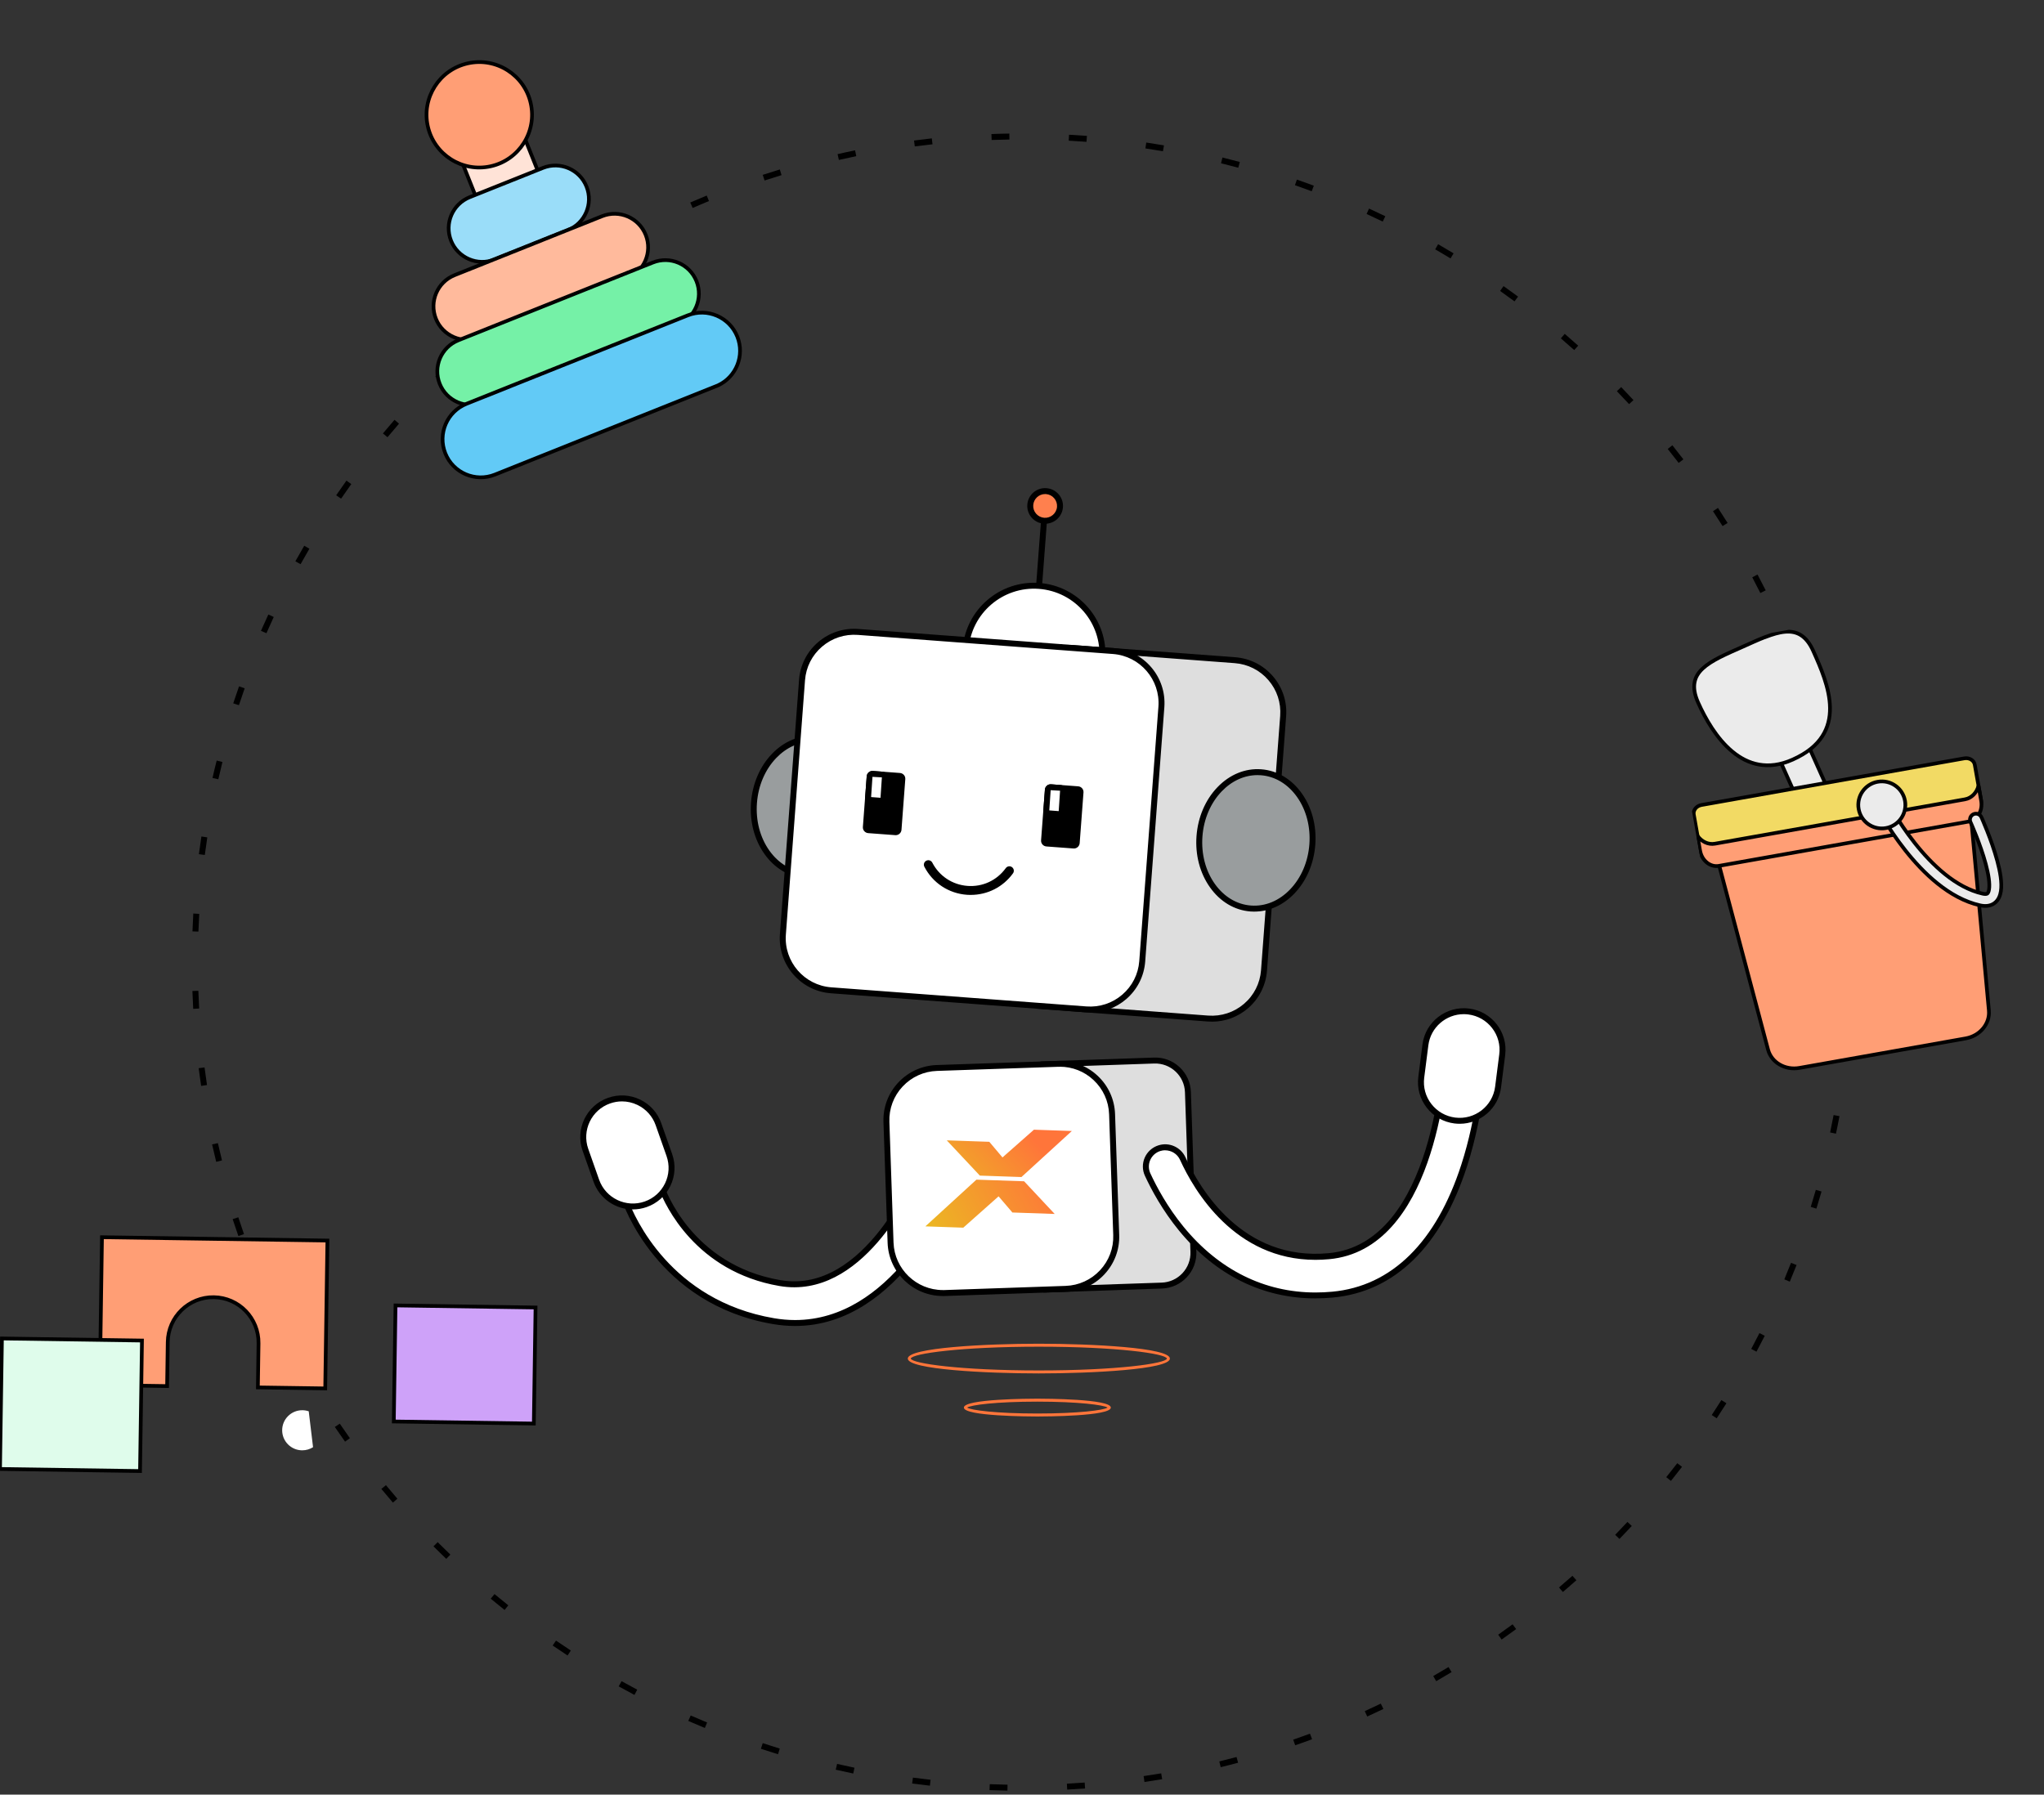 <svg width="427" height="375" viewBox="0 0 427 375" fill="none" xmlns="http://www.w3.org/2000/svg">
<rect x="0" y="0" width="427" height="375" fill="#333333" stroke="none"/>
<g clip-path="url(#clip0_661_2382)">
<path d="M210.461 374.164C209.21 374.139 207.96 374.108 206.715 374.059L206.765 372.817C208.003 372.867 209.241 372.904 210.479 372.923L210.455 374.164H210.461ZM222.942 373.953L222.873 372.712C224.118 372.644 225.35 372.569 226.588 372.476L226.681 373.711C225.437 373.804 224.192 373.879 222.942 373.947V373.953ZM194.272 373.128C193.027 372.991 191.789 372.836 190.551 372.675L190.713 371.446C191.938 371.607 193.17 371.756 194.402 371.893L194.265 373.128H194.272ZM239.088 372.358L238.907 371.129C240.139 370.949 241.358 370.757 242.578 370.552L242.783 371.775C241.551 371.98 240.319 372.178 239.081 372.358H239.088ZM178.25 370.589C177.025 370.335 175.805 370.068 174.592 369.789L174.872 368.579C176.079 368.858 177.292 369.118 178.505 369.373L178.25 370.589ZM255.009 369.261L254.717 368.057C255.924 367.766 257.125 367.455 258.319 367.139L258.643 368.337C257.436 368.659 256.229 368.97 255.015 369.261H255.009ZM162.534 366.562C161.333 366.195 160.138 365.811 158.95 365.42L159.342 364.24C160.524 364.631 161.706 365.01 162.895 365.376L162.528 366.562H162.534ZM270.57 364.687L270.159 363.514C271.329 363.111 272.499 362.689 273.662 362.261L274.098 363.427C272.928 363.862 271.752 364.284 270.57 364.687ZM147.241 361.069C146.083 360.591 144.932 360.101 143.787 359.598L144.291 358.462C145.43 358.959 146.569 359.449 147.72 359.927L147.241 361.075V361.069ZM285.621 358.68L285.104 357.55C286.23 357.035 287.35 356.514 288.458 355.98L288.999 357.097C287.879 357.637 286.753 358.164 285.621 358.68ZM132.545 354.168C131.437 353.584 130.342 352.988 129.247 352.38L129.85 351.294C130.933 351.896 132.028 352.492 133.123 353.069L132.538 354.168H132.545ZM300.031 351.294L299.408 350.22C300.485 349.606 301.549 348.979 302.606 348.34L303.247 349.401C302.183 350.04 301.107 350.673 300.024 351.294H300.031ZM118.564 345.926C117.519 345.243 116.48 344.548 115.453 343.84L116.156 342.816C117.177 343.518 118.209 344.207 119.248 344.889L118.564 345.926ZM313.694 342.593L312.978 341.581C313.992 340.868 314.994 340.148 315.99 339.409L316.73 340.408C315.728 341.147 314.714 341.873 313.7 342.593H313.694ZM105.417 336.418C104.44 335.642 103.476 334.854 102.512 334.053L103.308 333.097C104.26 333.892 105.218 334.674 106.189 335.443L105.411 336.412L105.417 336.418ZM326.492 332.657L325.683 331.713C326.623 330.913 327.556 330.094 328.483 329.274L329.311 330.199C328.384 331.024 327.444 331.85 326.492 332.657ZM93.222 325.737C92.326 324.874 91.437 323.999 90.553 323.118L91.437 322.243C92.308 323.118 93.191 323.987 94.087 324.843L93.222 325.737ZM338.314 321.572L337.418 320.71C338.282 319.822 339.135 318.922 339.981 318.016L340.889 318.86C340.037 319.773 339.178 320.672 338.314 321.572ZM82.079 313.976C81.264 313.033 80.461 312.083 79.665 311.121L80.623 310.333C81.413 311.289 82.21 312.232 83.019 313.169L82.073 313.976H82.079ZM349.059 309.439L348.088 308.663C348.866 307.701 349.631 306.727 350.39 305.746L351.379 306.504C350.62 307.49 349.843 308.471 349.065 309.445L349.059 309.439ZM72.081 301.241C71.359 300.229 70.65 299.205 69.947 298.175L70.979 297.48C71.676 298.504 72.379 299.515 73.095 300.521L72.081 301.241ZM358.628 296.363L357.589 295.68C358.273 294.65 358.945 293.607 359.605 292.558L360.656 293.222C359.991 294.277 359.312 295.326 358.622 296.369L358.628 296.363ZM63.314 287.637C62.686 286.557 62.07 285.464 61.479 284.391L62.567 283.795C63.165 284.875 63.768 285.948 64.39 287.016L63.314 287.637ZM366.934 282.448L365.839 281.865C366.424 280.772 366.996 279.674 367.556 278.563L368.664 279.122C368.098 280.239 367.519 281.343 366.934 282.442V282.448ZM55.866 273.281C55.35 272.152 54.84 271.022 54.342 269.88L55.481 269.39C55.972 270.52 56.476 271.649 56.993 272.766L55.86 273.288L55.866 273.281ZM373.903 267.808L372.752 267.33C373.231 266.188 373.697 265.04 374.151 263.879L375.309 264.332C374.848 265.499 374.382 266.653 373.896 267.808H373.903ZM49.8 258.281C49.389 257.108 48.985 255.929 48.599 254.743L49.782 254.359C50.167 255.538 50.565 256.705 50.97 257.871L49.794 258.281H49.8ZM379.459 252.553L378.27 252.186C378.637 251.007 378.992 249.822 379.334 248.63L380.529 248.972C380.18 250.169 379.826 251.361 379.452 252.553H379.459ZM45.165 242.772C44.866 241.561 44.58 240.351 44.306 239.135L45.52 238.862C45.793 240.072 46.08 241.276 46.372 242.474L45.165 242.772ZM383.54 236.888L382.321 236.634C382.576 235.423 382.818 234.213 383.049 232.997L384.274 233.226C384.044 234.455 383.802 235.672 383.54 236.894V236.888ZM42.017 226.902C41.83 225.673 41.662 224.438 41.5 223.203L42.732 223.048C42.888 224.277 43.062 225.506 43.242 226.722L42.01 226.908L42.017 226.902ZM386.141 220.919L384.903 220.777C385.046 219.554 385.17 218.319 385.289 217.09L386.527 217.202C386.409 218.443 386.284 219.684 386.141 220.919ZM40.362 210.803C40.293 209.562 40.237 208.321 40.194 207.073L41.438 207.03C41.481 208.271 41.538 209.506 41.606 210.735L40.362 210.803ZM387.23 204.777L385.985 204.752C386.01 203.517 386.023 202.282 386.023 201.041C386.023 199.923 386.01 198.813 385.992 197.702L387.236 197.677C387.255 198.794 387.267 199.917 387.267 201.041C387.267 202.288 387.255 203.536 387.23 204.777ZM41.45 194.661L40.206 194.617C40.25 193.37 40.312 192.128 40.38 190.887L41.625 190.962C41.55 192.197 41.494 193.432 41.45 194.667V194.661ZM385.32 185.357C385.208 184.122 385.083 182.894 384.946 181.665L386.185 181.528C386.321 182.763 386.452 184.004 386.564 185.246L385.326 185.357H385.32ZM42.782 178.648L41.55 178.487C41.712 177.252 41.886 176.017 42.073 174.788L43.304 174.974C43.118 176.197 42.944 177.42 42.788 178.648H42.782ZM383.117 169.438C382.893 168.222 382.651 167.006 382.395 165.801L383.615 165.547C383.87 166.763 384.113 167.986 384.337 169.215L383.111 169.445L383.117 169.438ZM45.607 162.835L44.393 162.562C44.667 161.345 44.959 160.135 45.264 158.925L46.471 159.223C46.173 160.421 45.887 161.625 45.607 162.835ZM379.44 153.799C379.098 152.607 378.749 151.422 378.382 150.242L379.571 149.876C379.938 151.068 380.292 152.259 380.635 153.457L379.44 153.799ZM49.906 147.35L48.724 146.966C49.116 145.774 49.52 144.595 49.937 143.416L51.113 143.831C50.702 144.998 50.298 146.177 49.912 147.357L49.906 147.35ZM374.295 138.575C373.847 137.426 373.386 136.285 372.913 135.149L374.064 134.671C374.543 135.813 375.004 136.967 375.458 138.122L374.301 138.575H374.295ZM55.655 132.313L54.516 131.816C55.02 130.668 55.531 129.532 56.059 128.403L57.185 128.924C56.663 130.047 56.153 131.177 55.655 132.319V132.313ZM367.749 123.922C367.195 122.817 366.629 121.725 366.051 120.632L367.152 120.049C367.737 121.147 368.309 122.252 368.863 123.357L367.749 123.915V123.922ZM62.791 117.889L61.703 117.287C62.306 116.195 62.928 115.109 63.557 114.035L64.633 114.662C64.011 115.729 63.395 116.809 62.791 117.895V117.889ZM359.854 109.933C359.194 108.884 358.528 107.847 357.85 106.817L358.889 106.135C359.574 107.171 360.246 108.22 360.905 109.275L359.847 109.933H359.854ZM71.253 104.198L70.227 103.497C70.93 102.467 71.645 101.449 72.373 100.431L73.387 101.151C72.665 102.156 71.956 103.174 71.253 104.198ZM350.683 96.738C349.93 95.758 349.171 94.783 348.393 93.815L349.364 93.039C350.141 94.014 350.913 94.994 351.666 95.981L350.676 96.732L350.683 96.738ZM80.953 91.364L79.995 90.569C80.791 89.614 81.6 88.658 82.415 87.721L83.355 88.534C82.546 89.471 81.743 90.414 80.947 91.364H80.953ZM340.323 84.444C339.483 83.538 338.631 82.638 337.772 81.744L338.668 80.881C339.533 81.781 340.392 82.681 341.238 83.6L340.323 84.444ZM91.81 79.479L90.933 78.604C91.816 77.722 92.706 76.853 93.608 75.991L94.467 76.885C93.571 77.741 92.687 78.604 91.81 79.479ZM328.863 73.154C327.942 72.329 327.008 71.51 326.069 70.703L326.878 69.76C327.824 70.573 328.763 71.398 329.69 72.23L328.856 73.154H328.863ZM103.719 68.655L102.922 67.699C103.88 66.905 104.851 66.123 105.828 65.347L106.599 66.321C105.629 67.091 104.671 67.867 103.712 68.655H103.719ZM316.388 62.976C315.392 62.238 314.391 61.512 313.376 60.792L314.098 59.78C315.119 60.5 316.126 61.232 317.128 61.977L316.388 62.976ZM116.573 58.986L115.87 57.962C116.897 57.26 117.936 56.571 118.981 55.889L119.659 56.931C118.62 57.608 117.593 58.291 116.573 58.986ZM303.017 53.996C301.959 53.35 300.889 52.724 299.813 52.103L300.435 51.029C301.518 51.656 302.594 52.289 303.664 52.941L303.017 54.002V53.996ZM130.274 50.557L129.67 49.471C130.759 48.869 131.854 48.28 132.955 47.703L133.534 48.801C132.439 49.378 131.35 49.962 130.267 50.557H130.274ZM288.856 46.3C287.742 45.76 286.616 45.233 285.484 44.711L286 43.582C287.139 44.103 288.271 44.637 289.397 45.183L288.856 46.3ZM144.696 43.451L144.198 42.316C145.337 41.819 146.481 41.335 147.633 40.863L148.105 42.011C146.961 42.483 145.822 42.961 144.696 43.458V43.451ZM274.029 39.963C272.866 39.529 271.69 39.107 270.52 38.697L270.931 37.524C272.107 37.934 273.295 38.362 274.465 38.797L274.029 39.957V39.963ZM159.728 37.717L159.336 36.538C160.518 36.147 161.713 35.774 162.907 35.408L163.268 36.593C162.08 36.953 160.898 37.332 159.722 37.717H159.728ZM258.68 35.048C257.486 34.725 256.285 34.415 255.078 34.117L255.376 32.913C256.59 33.211 257.797 33.521 259.004 33.844L258.68 35.042V35.048ZM175.245 33.416L174.971 32.206C176.185 31.926 177.41 31.666 178.63 31.417L178.879 32.634C177.665 32.882 176.452 33.143 175.245 33.416ZM242.951 31.597C241.732 31.393 240.506 31.194 239.28 31.014L239.461 29.785C240.699 29.971 241.931 30.164 243.157 30.375L242.945 31.597H242.951ZM191.105 30.592L190.943 29.363C192.181 29.202 193.419 29.053 194.663 28.916L194.8 30.151C193.568 30.288 192.337 30.431 191.111 30.592H191.105ZM226.967 29.636C225.735 29.543 224.497 29.462 223.259 29.394L223.328 28.153C224.578 28.221 225.823 28.302 227.067 28.395L226.974 29.63L226.967 29.636ZM207.157 29.251L207.113 28.01C208.358 27.96 209.602 27.93 210.853 27.911L210.871 29.152C209.633 29.171 208.395 29.208 207.157 29.251Z" fill="black"/>
<path d="M64.496 294.898C64.073 294.755 63.619 294.674 63.146 294.674C60.825 294.674 58.946 296.549 58.946 298.864C58.946 301.178 60.825 303.053 63.146 303.053C63.974 303.053 64.745 302.811 65.398 302.401" fill="white"/>
<path d="M166.099 276.453C187.863 276.453 198.913 248.68 199.404 247.42L191.864 244.503C191.758 244.77 181.187 271.233 162.944 268.112C143.961 264.866 138.337 248.562 138.107 247.873L130.417 250.368C130.703 251.249 137.665 271.978 161.582 276.068C163.137 276.335 164.643 276.459 166.099 276.459V276.453Z" fill="white"/>
<path d="M166.099 277.073C164.581 277.073 163.025 276.937 161.476 276.676C137.199 272.524 130.112 251.448 129.826 250.554L129.633 249.964L138.505 247.091L138.698 247.674C138.922 248.351 144.422 264.313 163.05 267.497C180.789 270.538 191.179 244.534 191.285 244.273L191.509 243.696L200.207 247.066L199.983 247.643C199.517 248.847 188.299 277.073 166.099 277.073ZM131.213 250.753C132.52 254.259 140.061 271.748 161.682 275.447C163.162 275.702 164.649 275.832 166.093 275.832C186.015 275.832 196.847 251.926 198.583 247.767L192.2 245.297C190.514 249.207 180.036 271.668 162.839 268.72C145.275 265.716 138.928 251.727 137.727 248.642L131.213 250.753Z" fill="black"/>
<path d="M181.095 169.532C181.688 161.671 176.89 154.902 170.38 154.414C163.87 153.926 158.111 159.903 157.519 167.764C156.926 175.626 161.724 182.394 168.234 182.883C174.745 183.371 180.503 177.394 181.095 169.532Z" fill="#999D9E"/>
<path d="M168.973 183.52C168.706 183.52 168.444 183.508 168.177 183.489C164.842 183.241 161.824 181.447 159.696 178.437C157.587 175.465 156.592 171.654 156.89 167.707C157.189 163.76 158.744 160.141 161.271 157.516C163.828 154.86 167.082 153.525 170.417 153.78C173.752 154.028 176.769 155.822 178.897 158.832C181.006 161.805 182.002 165.615 181.703 169.562C181.404 173.51 179.849 177.128 177.323 179.753C174.965 182.198 172.028 183.514 168.973 183.514V183.52ZM169.62 154.996C166.908 154.996 164.282 156.182 162.166 158.379C159.84 160.799 158.402 164.144 158.129 167.8C157.855 171.455 158.769 174.98 160.711 177.717C162.627 180.417 165.309 182.031 168.27 182.248C171.225 182.471 174.125 181.28 176.427 178.89C178.754 176.47 180.191 173.125 180.465 169.469C180.739 165.814 179.824 162.289 177.883 159.552C175.967 156.852 173.285 155.238 170.323 155.021C170.087 155.002 169.857 154.996 169.626 154.996H169.62Z" fill="black"/>
<path d="M216.005 150.937C223.908 150.937 230.315 144.547 230.315 136.663C230.315 128.779 223.908 122.389 216.005 122.389C208.101 122.389 201.694 128.779 201.694 136.663C201.694 144.547 208.101 150.937 216.005 150.937Z" fill="white"/>
<path d="M216.011 151.558C215.637 151.558 215.258 151.546 214.885 151.515C206.672 150.9 200.494 143.738 201.109 135.546C201.725 127.354 208.912 121.197 217.118 121.811C225.331 122.426 231.509 129.588 230.893 137.78C230.302 145.594 223.745 151.558 216.011 151.558ZM202.348 135.639C202.074 139.276 203.237 142.801 205.62 145.569C208.003 148.337 211.326 150.007 214.972 150.28C222.5 150.844 229.083 145.197 229.649 137.687C230.215 130.178 224.553 123.611 217.025 123.047C209.497 122.482 202.914 128.136 202.348 135.639Z" fill="black"/>
<path d="M216.683 210.151L252.346 212.826C258.363 213.279 263.608 208.78 264.062 202.778L268.063 149.628C268.517 143.626 264.006 138.394 257.989 137.941L223.962 135.391" fill="#DEDEDE"/>
<path d="M253.18 213.478C252.887 213.478 252.595 213.465 252.296 213.447L216.633 210.772L216.726 209.537L252.39 212.212C255.133 212.41 257.796 211.541 259.881 209.754C261.965 207.967 263.228 205.472 263.433 202.735L267.434 149.584C267.639 146.847 266.768 144.191 264.97 142.112C263.178 140.033 260.677 138.773 257.933 138.568L223.906 136.018L223.999 134.783L258.027 137.333C261.1 137.563 263.906 138.978 265.916 141.305C267.926 143.639 268.909 146.612 268.678 149.678L264.678 202.828C264.447 205.894 263.029 208.693 260.696 210.697C258.58 212.51 255.942 213.484 253.186 213.484L253.18 213.478Z" fill="black"/>
<path d="M173.632 206.908L226.915 210.905C232.932 211.356 238.177 206.856 238.629 200.854L242.636 147.705C243.088 141.703 238.577 136.472 232.56 136.02L179.277 132.024C173.26 131.573 168.016 136.072 167.563 142.074L163.557 195.224C163.104 201.226 167.615 206.457 173.632 206.908Z" fill="white"/>
<path d="M227.745 211.573C227.452 211.573 227.16 211.56 226.861 211.542L173.577 207.551C167.225 207.073 162.453 201.537 162.926 195.201L166.926 142.05C167.156 138.984 168.575 136.185 170.908 134.181C173.248 132.176 176.234 131.195 179.302 131.425L232.585 135.416C238.938 135.894 243.71 141.43 243.237 147.766L239.237 200.917C239.006 203.982 237.588 206.781 235.255 208.786C233.139 210.598 230.501 211.573 227.745 211.573ZM173.671 206.31L226.955 210.3C229.699 210.505 232.361 209.636 234.446 207.843C236.53 206.055 237.793 203.56 237.998 200.823L241.999 147.673C242.422 142.025 238.16 137.079 232.498 136.657L179.214 132.666C176.464 132.461 173.808 133.337 171.723 135.124C169.639 136.911 168.376 139.406 168.171 142.143L164.17 195.294C163.747 200.941 168.009 205.888 173.671 206.31Z" fill="black"/>
<path d="M217.392 222.415L241.078 221.602C244.855 221.471 248.022 224.426 248.152 228.193L249.297 261.57C249.428 265.337 246.466 268.496 242.69 268.627L217.97 269.471" fill="#DEDEDE"/>
<path d="M218.002 270.097L217.958 268.856L242.678 268.012C244.339 267.956 245.876 267.255 247.014 266.045C248.147 264.835 248.744 263.252 248.688 261.595L247.543 228.218C247.425 224.798 244.544 222.111 241.11 222.229L217.423 223.042L217.38 221.8L241.066 220.987C243.063 220.913 244.961 221.627 246.417 222.986C247.873 224.345 248.713 226.188 248.781 228.174L249.926 261.551C249.995 263.537 249.285 265.437 247.923 266.889C246.56 268.341 244.712 269.179 242.721 269.247L218.002 270.091V270.097Z" fill="black"/>
<path d="M274.164 176.51C274.756 168.649 269.959 161.88 263.448 161.392C256.938 160.903 251.18 166.88 250.587 174.742C249.995 182.603 254.792 189.372 261.302 189.86C267.813 190.348 273.571 184.371 274.164 176.51Z" fill="#999D9E"/>
<path d="M262.04 190.49C261.773 190.49 261.511 190.478 261.244 190.459C257.909 190.211 254.891 188.417 252.763 185.407C250.654 182.434 249.659 178.624 249.957 174.676C250.256 170.729 251.811 167.111 254.337 164.486C256.895 161.829 260.149 160.495 263.484 160.75C266.818 160.998 269.836 162.791 271.964 165.801C274.073 168.774 275.069 172.585 274.77 176.532C274.471 180.479 272.916 184.098 270.39 186.723C268.032 189.168 265.095 190.484 262.04 190.484V190.49ZM262.687 161.966C259.974 161.966 257.349 163.151 255.233 165.348C252.906 167.769 251.469 171.114 251.195 174.77C250.922 178.425 251.836 181.95 253.777 184.687C255.694 187.387 258.375 189 261.337 189.218C264.292 189.441 267.192 188.249 269.494 185.86C271.821 183.44 273.258 180.094 273.532 176.439C273.806 172.784 272.891 169.258 270.95 166.521C269.033 163.822 266.352 162.208 263.39 161.991C263.154 161.972 262.924 161.966 262.693 161.966H262.687Z" fill="black"/>
<path d="M217.489 108.562L216.445 122.375L217.686 122.468L218.73 108.655L217.489 108.562Z" fill="black"/>
<path d="M218.331 108.822C220.049 108.822 221.442 107.432 221.442 105.719C221.442 104.005 220.049 102.615 218.331 102.615C216.613 102.615 215.22 104.005 215.22 105.719C215.22 107.432 216.613 108.822 218.331 108.822Z" fill="#FF804E"/>
<path d="M218.331 109.442C218.238 109.442 218.145 109.442 218.051 109.43C217.056 109.355 216.154 108.896 215.5 108.145C214.853 107.388 214.536 106.432 214.611 105.439C214.766 103.391 216.558 101.846 218.611 102.007C219.607 102.082 220.509 102.541 221.162 103.292C221.815 104.043 222.127 105.005 222.052 105.998C221.903 107.953 220.266 109.442 218.331 109.442ZM218.331 103.236C217.043 103.236 215.948 104.229 215.849 105.532C215.799 106.196 216.01 106.836 216.446 107.338C216.882 107.841 217.485 108.145 218.145 108.195C219.501 108.294 220.708 107.27 220.814 105.905C220.864 105.247 220.652 104.601 220.216 104.099C219.781 103.596 219.177 103.292 218.518 103.242C218.456 103.242 218.393 103.236 218.331 103.236Z" fill="black"/>
<path d="M218.656 176.235L224.314 176.66C224.636 176.684 224.917 176.443 224.941 176.122L225.74 165.527C225.764 165.205 225.523 164.925 225.201 164.901L219.542 164.477C219.22 164.453 218.939 164.693 218.915 165.015L218.117 175.61C218.092 175.931 218.334 176.211 218.656 176.235Z" fill="black"/>
<path d="M224.348 177.295C224.348 177.295 224.286 177.295 224.255 177.295L218.599 176.873C218.276 176.848 217.983 176.7 217.772 176.457C217.56 176.215 217.461 175.899 217.485 175.582L218.282 164.995C218.332 164.33 218.91 163.828 219.576 163.884L225.232 164.306C225.555 164.33 225.848 164.479 226.059 164.721C226.271 164.963 226.37 165.28 226.345 165.597L225.549 176.184C225.499 176.817 224.97 177.302 224.342 177.302L224.348 177.295ZM218.73 175.632L224.348 176.054L225.107 165.497L219.483 165.112L218.724 175.638L218.73 175.632Z" fill="black"/>
<path d="M219.134 169.943L221.138 170.094C221.46 170.118 221.741 169.877 221.765 169.556L222.09 165.254C222.114 164.933 221.872 164.653 221.55 164.629L219.546 164.479C219.224 164.454 218.943 164.695 218.919 165.017L218.595 169.318C218.571 169.639 218.812 169.919 219.134 169.943Z" fill="white"/>
<path d="M221.168 170.729C221.168 170.729 221.106 170.729 221.075 170.729L219.078 170.58C218.754 170.555 218.462 170.406 218.25 170.164C218.039 169.922 217.939 169.606 217.964 169.289L218.288 164.995C218.337 164.33 218.916 163.828 219.582 163.884L221.579 164.033C222.245 164.082 222.743 164.659 222.693 165.323L222.369 169.618C222.319 170.251 221.791 170.735 221.162 170.735L221.168 170.729ZM219.202 169.339L221.168 169.488L221.455 165.224L219.489 165.112L219.202 169.339Z" fill="black"/>
<path d="M181.439 173.451L187.098 173.876C187.42 173.9 187.701 173.659 187.725 173.338L188.523 162.742C188.548 162.421 188.306 162.141 187.984 162.117L182.326 161.693C182.004 161.668 181.723 161.909 181.699 162.231L180.9 172.826C180.876 173.147 181.117 173.427 181.439 173.451Z" fill="black"/>
<path d="M187.122 174.509C187.122 174.509 187.06 174.509 187.029 174.509L181.373 174.087C181.05 174.062 180.757 173.913 180.546 173.671C180.334 173.429 180.235 173.112 180.26 172.796L181.056 162.208C181.106 161.544 181.691 161.041 182.35 161.097L188.006 161.519C188.329 161.544 188.622 161.693 188.833 161.935C189.045 162.177 189.144 162.494 189.12 162.81L188.323 173.398C188.273 174.031 187.744 174.515 187.116 174.515L187.122 174.509ZM181.504 172.846L187.122 173.268L187.881 162.711L182.263 162.326L181.504 172.852V172.846Z" fill="black"/>
<path d="M181.912 167.159L183.916 167.309C184.238 167.334 184.518 167.093 184.543 166.771L184.867 162.47C184.891 162.149 184.65 161.869 184.327 161.845L182.323 161.694C182.001 161.67 181.721 161.911 181.696 162.232L181.372 166.534C181.348 166.855 181.589 167.135 181.912 167.159Z" fill="white"/>
<path d="M183.943 167.943C183.943 167.943 183.881 167.943 183.85 167.943L181.853 167.794C181.529 167.769 181.237 167.62 181.025 167.378C180.814 167.136 180.714 166.819 180.739 166.503L181.062 162.208C181.112 161.544 181.697 161.041 182.357 161.097L184.354 161.246C185.019 161.296 185.517 161.873 185.467 162.537L185.144 166.832C185.094 167.465 184.565 167.949 183.937 167.949L183.943 167.943ZM181.977 166.552L183.943 166.701L184.229 162.438L182.263 162.326L181.977 166.552Z" fill="black"/>
<path d="M124.569 246.714C126.05 250.918 130.668 253.127 134.882 251.649C139.096 250.171 141.312 245.566 139.83 241.362L137.56 234.922C136.079 230.718 131.461 228.508 127.247 229.986C123.033 231.464 120.817 236.07 122.299 240.273L124.569 246.714Z" fill="white"/>
<path d="M132.208 252.72C128.612 252.72 125.24 250.479 123.983 246.911L121.712 240.469C120.119 235.951 122.509 230.979 127.038 229.391C129.234 228.621 131.599 228.751 133.695 229.751C135.792 230.756 137.373 232.512 138.144 234.703L140.415 241.145C141.187 243.336 141.056 245.694 140.054 247.786C139.046 249.877 137.285 251.454 135.089 252.223C134.137 252.559 133.167 252.714 132.208 252.714V252.72ZM129.937 230.142C129.104 230.142 128.264 230.284 127.455 230.57C123.573 231.929 121.519 236.193 122.888 240.065L125.159 246.507C126.522 250.38 130.796 252.422 134.679 251.063C136.558 250.405 138.069 249.052 138.934 247.258C139.799 245.465 139.905 243.442 139.245 241.567L136.974 235.125C136.315 233.251 134.959 231.743 133.16 230.88C132.134 230.39 131.039 230.142 129.937 230.142Z" fill="black"/>
<path d="M217.018 286.985C206.012 286.985 189.642 286.159 189.642 283.882C189.642 281.604 206.012 280.779 217.018 280.779C228.025 280.779 244.394 281.604 244.394 283.882C244.394 286.159 228.025 286.985 217.018 286.985ZM190.264 283.882C190.476 284.918 200.748 286.364 217.018 286.364C233.288 286.364 243.573 284.918 243.772 283.882C243.573 282.845 233.295 281.399 217.018 281.399C200.742 281.399 190.476 282.845 190.264 283.882Z" fill="#FF753A"/>
<path d="M216.708 295.984C215.14 295.984 201.358 295.934 201.358 294.122C201.358 292.31 215.134 292.26 216.708 292.26C218.282 292.26 232.057 292.31 232.057 294.122C232.057 295.934 218.282 295.984 216.708 295.984ZM202.037 294.122C202.796 294.662 208.072 295.363 216.708 295.363C225.344 295.363 230.62 294.662 231.379 294.122C230.62 293.582 225.344 292.881 216.708 292.881C208.072 292.881 202.796 293.582 202.037 294.122Z" fill="#FF753A"/>
<path d="M197.361 270.164L222.663 269.3C228.693 269.094 233.415 264.051 233.208 258.036L232.342 232.797C232.136 226.782 227.08 222.072 221.05 222.278L195.748 223.142C189.717 223.348 184.996 228.391 185.202 234.406L186.068 259.645C186.274 265.66 191.33 270.37 197.361 270.164Z" fill="white"/>
<path d="M196.959 270.811C190.775 270.811 185.635 265.902 185.424 259.69L184.559 234.449C184.453 231.377 185.554 228.441 187.657 226.195C189.76 223.948 192.616 222.651 195.702 222.545L221.007 221.683C224.086 221.577 227.029 222.676 229.282 224.773C231.534 226.871 232.834 229.72 232.94 232.798L233.805 258.039C233.911 261.111 232.809 264.047 230.706 266.293C228.603 268.54 225.748 269.837 222.662 269.943L197.357 270.811C197.227 270.811 197.09 270.818 196.959 270.818V270.811ZM221.411 222.912C221.293 222.912 221.168 222.912 221.05 222.912L195.746 223.774C192.996 223.867 190.445 225.028 188.566 227.032C186.687 229.037 185.704 231.656 185.797 234.399L186.662 259.64C186.855 265.182 191.434 269.564 196.953 269.564C197.071 269.564 197.189 269.564 197.308 269.564L222.612 268.695C225.362 268.602 227.913 267.441 229.792 265.437C231.671 263.432 232.654 260.813 232.561 258.07L231.696 232.829C231.602 230.086 230.439 227.541 228.429 225.667C226.507 223.873 224.024 222.899 221.405 222.899L221.411 222.912Z" fill="black"/>
<path fill-rule="evenodd" clip-rule="evenodd" d="M213.385 245.949L223.912 236.329L215.992 236.056L209.422 241.853L206.672 238.589L197.787 238.284L204.699 245.651L213.379 245.949H213.385Z" fill="url(#paint0_linear_661_2382)"/>
<path fill-rule="evenodd" clip-rule="evenodd" d="M203.978 246.495L193.314 256.257L201.234 256.53L208.607 249.983L211.494 253.359L220.329 253.663L213.939 246.836L203.972 246.495H203.978Z" fill="url(#paint1_linear_661_2382)"/>
<path d="M274.801 270.687C275.977 270.687 277.159 270.631 278.36 270.519C291.04 269.34 300.547 260.012 305.867 243.535C309.656 231.799 310.011 220.54 310.029 220.069L301.941 219.839C301.928 220.243 300.472 260.36 277.613 262.482C259.315 264.189 250.25 249.033 247.083 242.089C246.23 240.227 244.127 239.29 242.174 239.923C239.872 240.661 238.733 243.243 239.747 245.434C241.128 248.425 243.412 252.627 246.784 256.742C254.294 265.908 263.925 270.687 274.807 270.687H274.801Z" fill="white"/>
<path d="M274.801 271.308C263.745 271.308 253.889 266.405 246.299 257.139C242.833 252.906 240.512 248.58 239.181 245.694C238.621 244.49 238.608 243.106 239.143 241.89C239.678 240.673 240.711 239.743 241.981 239.333C244.227 238.607 246.666 239.687 247.649 241.834C250.648 248.413 259.57 263.544 277.557 261.862C299.887 259.789 301.312 220.218 301.325 219.82L301.343 219.2L310.67 219.461L310.651 220.081C310.639 220.559 310.278 231.898 306.464 243.721C301.063 260.453 291.37 269.93 278.422 271.134C277.209 271.245 275.995 271.301 274.801 271.301V271.308ZM243.412 240.351C243.063 240.351 242.715 240.407 242.366 240.518C241.439 240.816 240.68 241.499 240.288 242.393C239.896 243.28 239.909 244.298 240.313 245.179C241.62 247.997 243.878 252.223 247.263 256.357C254.611 265.331 264.137 270.073 274.801 270.073C275.952 270.073 277.134 270.017 278.304 269.911C290.716 268.757 300.043 259.578 305.275 243.355C308.585 233.108 309.257 223.234 309.382 220.683L302.538 220.491C302.252 225.642 299.489 261.092 277.675 263.115C276.692 263.208 275.74 263.252 274.807 263.252C257.94 263.252 249.465 248.829 246.516 242.362C245.95 241.114 244.712 240.363 243.405 240.363L243.412 240.351Z" fill="black"/>
<path d="M296.897 225.126C296.334 229.546 299.469 233.585 303.9 234.147C308.332 234.71 312.381 231.582 312.945 227.162L313.809 220.39C314.372 215.969 311.237 211.93 306.806 211.368C302.374 210.806 298.325 213.933 297.761 218.353L296.897 225.126Z" fill="white"/>
<path d="M304.94 234.821C304.573 234.821 304.206 234.796 303.832 234.753C301.524 234.461 299.471 233.288 298.046 231.451C296.621 229.614 295.999 227.337 296.291 225.034L297.156 218.263C297.76 213.509 302.127 210.139 306.9 210.741C311.665 211.343 315.044 215.706 314.44 220.46L313.576 227.231C313.016 231.613 309.258 234.821 304.94 234.821ZM305.792 211.914C302.09 211.914 298.867 214.663 298.388 218.424L297.523 225.195C297.274 227.169 297.803 229.124 299.029 230.694C300.255 232.264 302.009 233.27 303.988 233.524C308.069 234.045 311.815 231.147 312.337 227.076L313.202 220.305C313.451 218.331 312.922 216.376 311.697 214.806C310.477 213.236 308.716 212.231 306.738 211.976C306.42 211.933 306.103 211.914 305.792 211.914Z" fill="black"/>
<path d="M202.802 187.002C202.528 187.002 202.248 186.989 201.968 186.971C198.166 186.685 194.85 184.495 193.102 181.106C192.865 180.647 193.046 180.088 193.506 179.852C193.967 179.616 194.527 179.796 194.763 180.256C196.213 183.061 198.963 184.879 202.111 185.115C205.272 185.357 208.252 183.967 210.106 181.404C210.411 180.988 210.99 180.889 211.406 181.193C211.823 181.497 211.917 182.074 211.618 182.49C209.546 185.351 206.298 186.996 202.802 186.996V187.002Z" fill="black"/>
<path d="M116.621 46.385L107.949 24.692C107.219 22.867 105.148 21.979 103.323 22.709L96.915 25.271C95.09 26 94.202 28.071 94.931 29.896L103.604 51.589C104.334 53.414 106.404 54.302 108.229 53.572L114.638 51.01C116.463 50.281 117.351 48.21 116.621 46.385Z" fill="#FFE3D7" stroke="black" stroke-width="0.773"/>
<path d="M118.623 48.103L103.339 54.213C99.744 55.651 95.667 53.902 94.229 50.305C92.792 46.711 94.54 42.633 98.135 41.196L113.419 35.086C117.013 33.648 121.09 35.397 122.527 38.991C123.965 42.586 122.217 46.666 118.623 48.103Z" fill="#9ADDF9" stroke="black" stroke-width="0.773"/>
<path d="M130.988 58.192L100.173 70.511C96.579 71.948 92.501 70.2 91.063 66.603C89.626 63.008 91.374 58.931 94.969 57.494L125.783 45.174C129.378 43.737 133.455 45.486 134.892 49.08C136.329 52.675 134.582 56.755 130.988 58.192Z" fill="#FFBA9C" stroke="black" stroke-width="0.773"/>
<path d="M110.876 21.59C109.552 15.65 103.663 11.909 97.724 13.234C91.785 14.558 88.044 20.447 89.369 26.386C90.693 32.325 96.581 36.066 102.52 34.741C108.46 33.417 112.2 27.529 110.876 21.59Z" fill="#FF9E75" stroke="black" stroke-width="0.773"/>
<path d="M141.595 67.873L100.971 84.114C97.377 85.55 93.299 83.802 91.861 80.205C90.424 76.611 92.172 72.533 95.767 71.096L136.39 54.855C139.985 53.418 144.062 55.166 145.499 58.761C146.936 62.355 145.189 66.435 141.595 67.873Z" fill="#75F1A7" stroke="black" stroke-width="0.773"/>
<path d="M103.389 99.173C99.302 100.807 94.662 98.82 93.027 94.73C91.393 90.643 93.38 86.003 97.47 84.368L143.665 65.9C147.752 64.266 152.392 66.253 154.027 70.343C155.605 74.29 153.805 78.754 149.995 80.527C149.86 80.59 149.723 80.649 149.584 80.705" fill="#62CAF6"/>
<path d="M149.584 80.705C149.723 80.649 149.86 80.59 149.995 80.527M149.995 80.527C153.805 78.754 155.605 74.29 154.027 70.343C152.392 66.253 147.752 64.266 143.665 65.9L97.47 84.368C93.38 86.003 91.393 90.643 93.027 94.73C94.662 98.82 99.302 100.807 103.389 99.173L149.995 80.527Z" stroke="black" stroke-width="0.773"/>
<g clip-path="url(#clip1_661_2382)">
<path d="M376.377 152.666L370.274 155.392L383.848 185.779L389.95 183.052L376.377 152.666Z" fill="#EBEBEB" stroke="black" stroke-width="0.773"/>
<path d="M368.78 133.119C370.272 132.545 371.644 132.128 372.885 132.019C374.126 131.91 375.234 132.097 376.209 132.714C377.184 133.332 378.061 134.375 378.8 136.036C380.316 139.424 382.248 143.765 382.294 147.921C382.316 149.993 381.871 152.012 380.678 153.855C379.485 155.698 377.532 157.366 374.498 158.721C371.9 159.886 369.558 160.129 367.466 159.759C365.374 159.389 363.517 158.396 361.878 157.031C358.603 154.313 356.233 150.149 354.733 146.782C353.994 145.122 353.79 143.762 353.996 142.625C354.19 141.491 354.788 140.545 355.699 139.691C356.61 138.837 357.837 138.088 359.251 137.355C360.68 136.632 362.285 135.927 363.981 135.181C365.675 134.423 367.274 133.682 368.766 133.109L368.78 133.119Z" fill="#EBEBEB" stroke="black" stroke-width="0.773"/>
<path d="M410.337 158.464L355.447 168.206C354.393 168.393 353.674 169.287 353.838 170.21L355.158 177.649C355.322 178.571 356.304 179.163 357.358 178.976L412.249 169.234C413.303 169.046 414.022 168.153 413.858 167.23L412.538 159.791C412.374 158.869 411.391 158.277 410.337 158.464Z" fill="#F2DA64" stroke="black" stroke-width="0.773"/>
<path d="M410.628 216.984L375.911 223.146C372.916 223.678 370.062 222.009 369.352 219.33L358.067 176.774C360.474 179.683 362.522 179.32 365.865 178.726L403.388 170.831C406.718 170.24 408.18 169.98 411.436 167.302L415.485 211.142C415.743 213.914 413.623 216.453 410.64 216.982L410.628 216.984Z" fill="#FF9E75" stroke="black" stroke-width="0.773"/>
<path d="M413.875 167.326C414.247 169.423 413.069 171.349 411.284 171.666L359.077 180.932C357.292 181.249 355.523 179.845 355.151 177.749L354.596 174.622C355.443 175.844 356.829 176.549 358.254 176.296L410.461 167.03C411.887 166.777 412.935 165.652 413.32 164.199L413.875 167.326Z" fill="#FF9E75" stroke="black" stroke-width="0.773"/>
<path d="M392.485 166.681C393.094 166.373 393.834 166.611 394.152 167.211C394.157 167.218 394.162 167.226 394.166 167.234C394.169 167.238 394.17 167.242 394.171 167.243L394.17 167.24L394.177 167.255C394.178 167.257 394.181 167.262 394.181 167.263C394.184 167.267 394.185 167.271 394.186 167.274C394.202 167.304 394.226 167.35 394.258 167.411C394.322 167.533 394.42 167.715 394.549 167.95C394.807 168.42 395.191 169.098 395.689 169.921C396.687 171.57 398.14 173.792 399.956 176.094C403.634 180.754 408.615 185.489 414.171 186.735C414.174 186.736 414.176 186.736 414.179 186.737C414.693 186.853 414.955 186.804 415.081 186.752L415.167 186.704C415.258 186.635 415.432 186.425 415.523 185.84C415.71 184.635 415.416 182.725 414.83 180.548C414.258 178.426 413.463 176.237 412.805 174.568C412.478 173.737 412.186 173.04 411.977 172.552C411.873 172.308 411.789 172.116 411.732 171.986L411.661 171.828C411.661 171.827 411.658 171.822 411.657 171.819C411.655 171.816 411.652 171.81 411.649 171.804C411.648 171.801 411.647 171.798 411.647 171.796C411.646 171.795 411.645 171.794 411.645 171.794C411.64 171.782 411.637 171.768 411.632 171.755L411.631 171.756L411.576 171.591C411.571 171.578 411.568 171.566 411.565 171.553C411.436 170.986 411.716 170.387 412.267 170.137C412.783 169.903 413.374 170.049 413.728 170.456L413.795 170.54L413.816 170.573L413.905 170.725C413.91 170.732 413.913 170.741 413.917 170.749C413.919 170.754 413.923 170.758 413.925 170.763C413.928 170.77 413.93 170.776 413.932 170.78C413.933 170.781 413.933 170.784 413.934 170.785C413.936 170.79 413.938 170.794 413.939 170.797C413.942 170.804 413.945 170.811 413.948 170.817C413.963 170.851 413.989 170.906 414.019 170.975C414.08 171.113 414.168 171.314 414.276 171.567C414.493 172.073 414.794 172.793 415.132 173.651C415.806 175.362 416.637 177.648 417.243 179.898C417.835 182.093 418.269 184.453 417.993 186.224C417.853 187.124 417.498 188.081 416.668 188.704C415.811 189.347 414.735 189.426 413.629 189.177C413.623 189.176 413.618 189.173 413.613 189.172C407.173 187.723 401.735 182.386 397.993 177.643C396.096 175.241 394.586 172.928 393.55 171.216C393.031 170.36 392.631 169.651 392.358 169.155C392.222 168.907 392.117 168.712 392.046 168.576L391.956 168.404C391.954 168.401 391.953 168.396 391.951 168.393C391.949 168.389 391.945 168.384 391.943 168.378C391.941 168.375 391.939 168.371 391.938 168.369L391.938 168.367L391.935 168.363C391.935 168.363 391.934 168.36 391.933 168.358C391.932 168.356 391.93 168.352 391.928 168.348C391.927 168.346 391.927 168.343 391.926 168.34C391.63 167.728 391.876 166.99 392.485 166.681Z" fill="#EBEBEB" stroke="black" stroke-width="0.773" stroke-linecap="round" stroke-linejoin="round"/>
<path d="M393.98 173.032C396.652 172.558 398.435 170.005 397.961 167.333C397.487 164.662 394.934 162.878 392.262 163.353C389.591 163.827 387.807 166.38 388.281 169.051C388.756 171.723 391.309 173.506 393.98 173.032Z" fill="#EBEBEB" stroke="black" stroke-width="0.773"/>
</g>
<path d="M111.879 273.211L82.624 272.779L82.266 297.03L111.521 297.462L111.879 273.211Z" fill="#CEA2F9" stroke="black" stroke-width="0.778"/>
<path d="M68.4 259.221L67.943 290.118L53.872 289.911L54.008 280.703C54.085 275.454 49.904 271.136 44.669 271.059C39.435 270.982 35.123 275.176 35.045 280.423L34.91 289.631L20.845 289.423L21.301 258.526L68.397 259.221L68.4 259.221Z" fill="#FF9E75" stroke="black" stroke-width="0.778"/>
<path d="M29.657 280.114L0.403 279.682L-8.64136e-05 306.953L29.254 307.385L29.657 280.114Z" fill="#DFFCEB" stroke="black" stroke-width="0.778"/>
</g>
<defs>
<linearGradient id="paint0_linear_661_2382" x1="213.285" y1="235.273" x2="196.22" y2="251.399" gradientUnits="userSpaceOnUse">
<stop stop-color="#FF753A"/>
<stop offset="1" stop-color="#EABC21"/>
</linearGradient>
<linearGradient id="paint1_linear_661_2382" x1="220.036" y1="245.936" x2="193.461" y2="260.428" gradientUnits="userSpaceOnUse">
<stop stop-color="#FF753A"/>
<stop offset="1" stop-color="#EABC21"/>
</linearGradient>
<clipPath id="clip0_661_2382">
<rect width="427" height="374.107" fill="white" transform="translate(0 0.057)"/>
</clipPath>
<clipPath id="clip1_661_2382">
<rect width="64.484" height="91.251" fill="white" transform="translate(347.562 136.242) rotate(-10.065)"/>
</clipPath>
</defs>
</svg>
